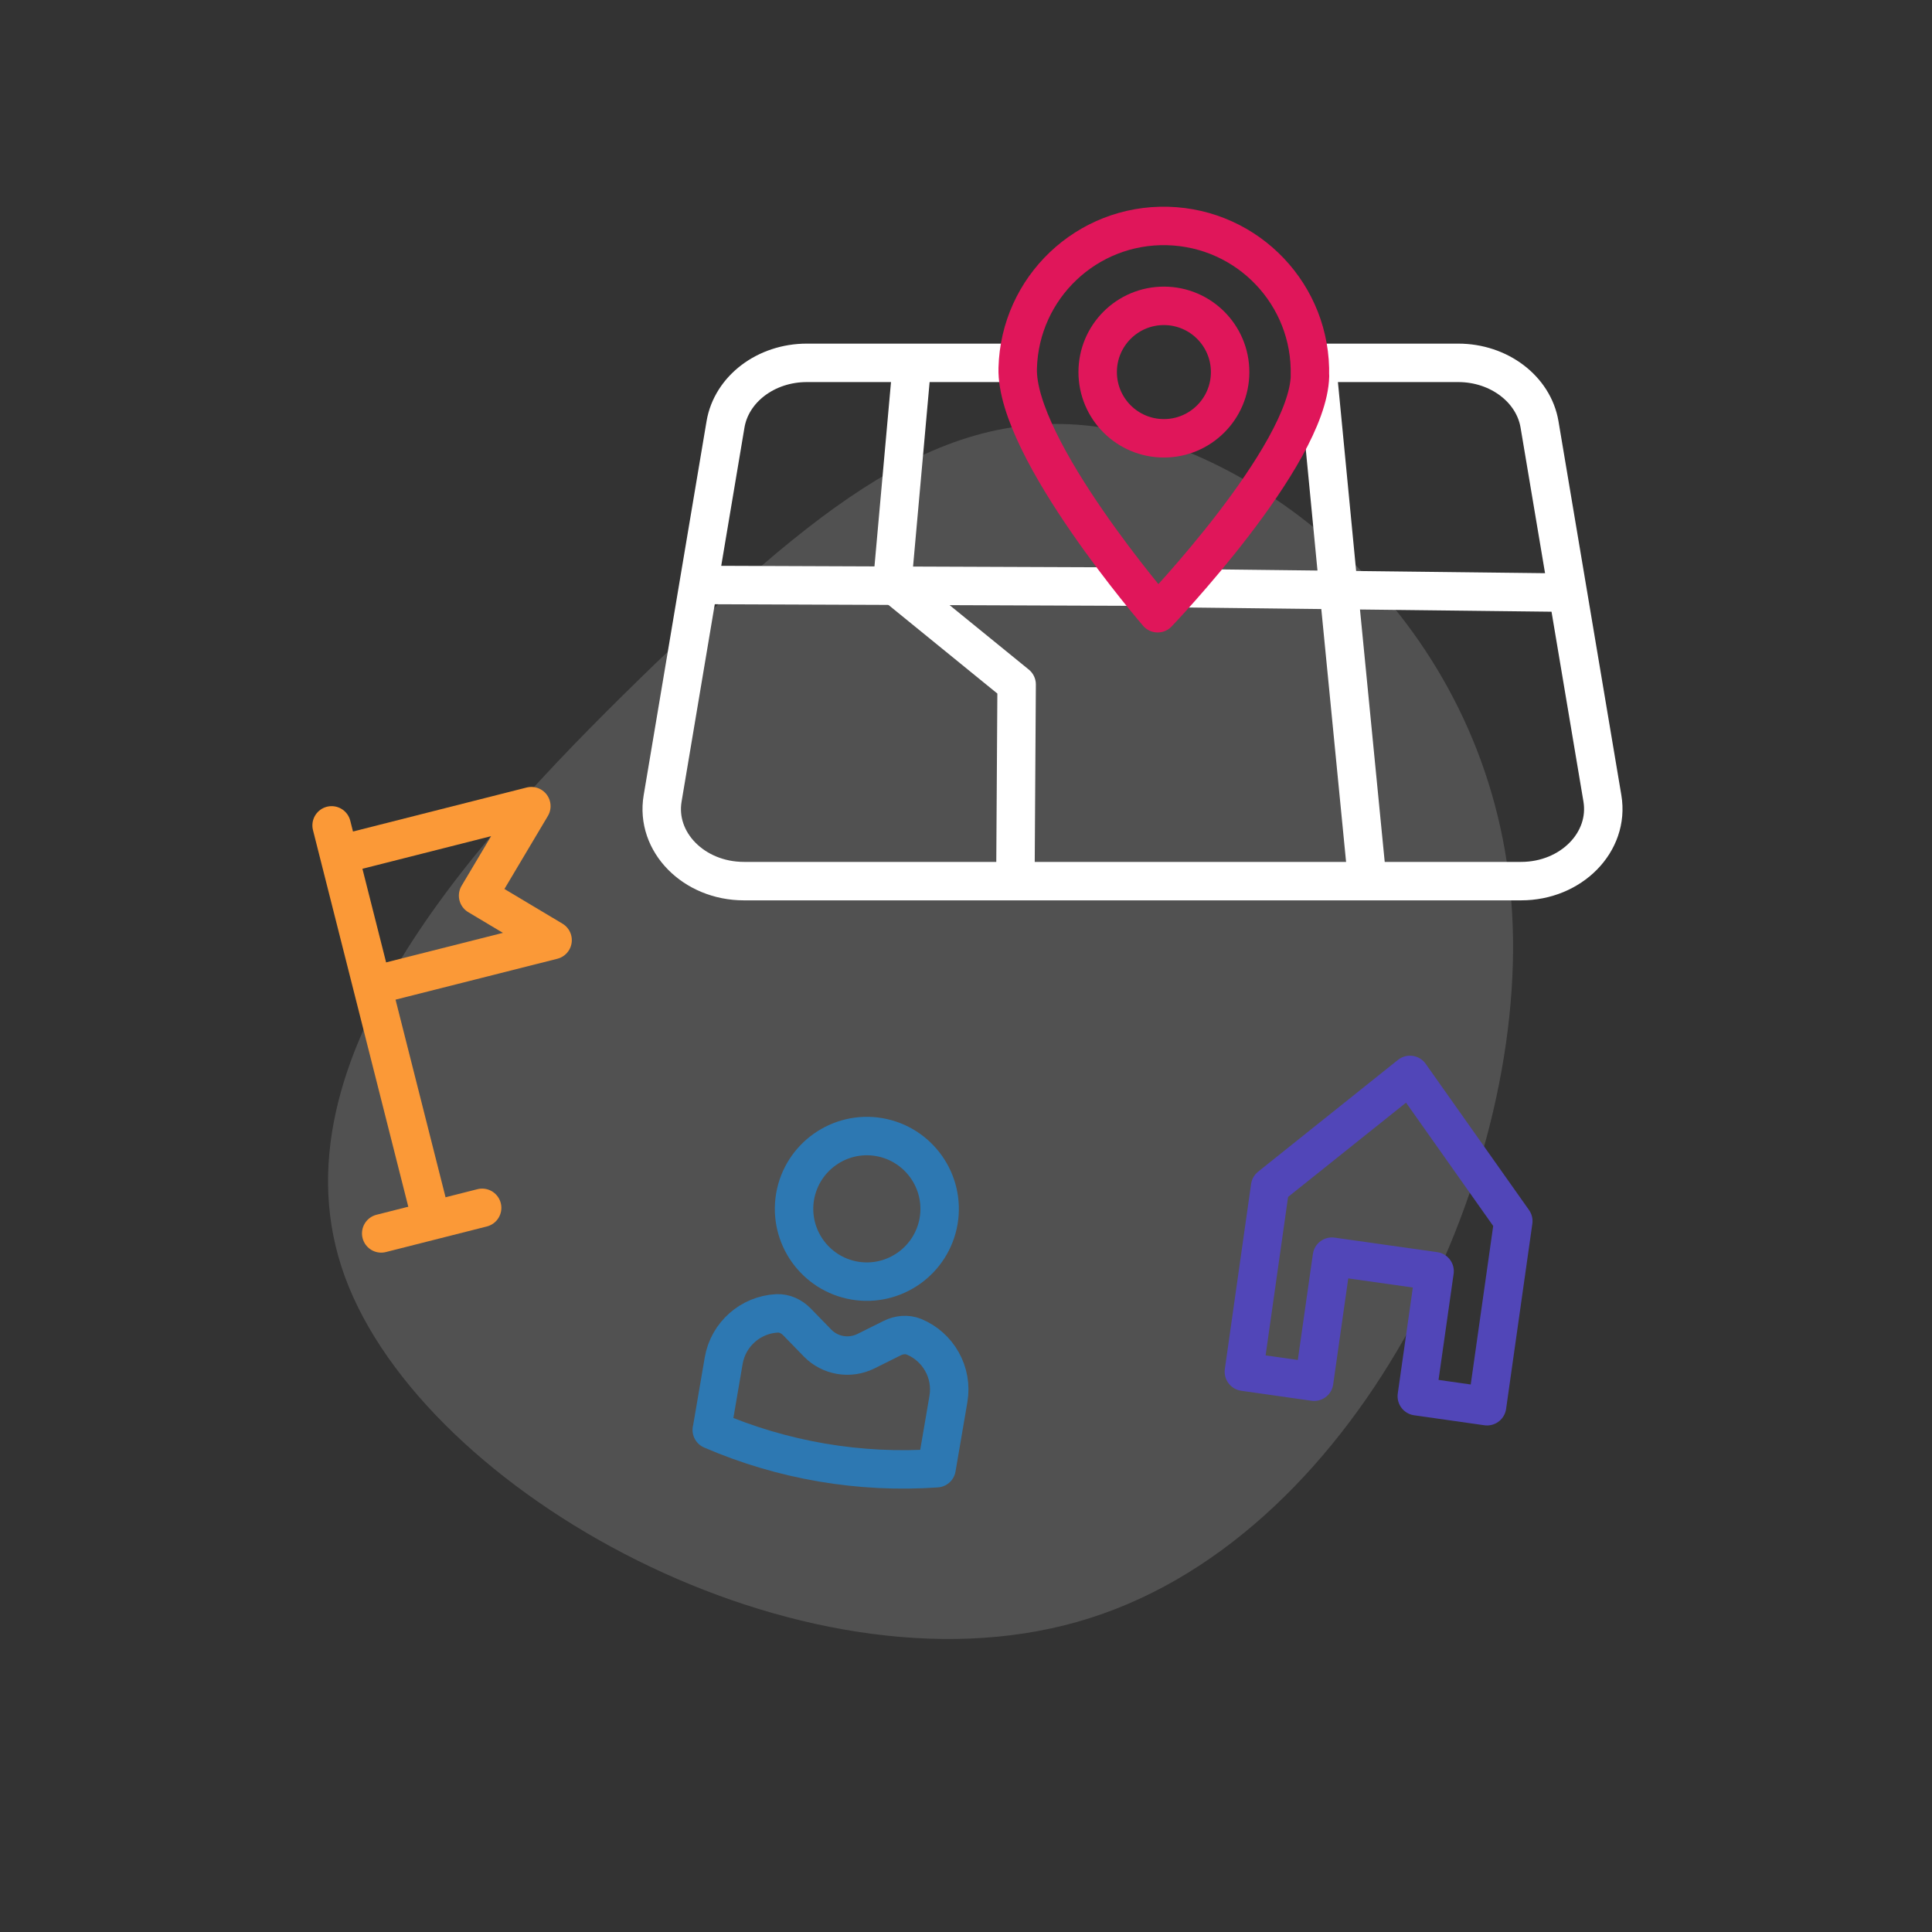 <?xml version="1.0" encoding="UTF-8"?>
<svg xmlns="http://www.w3.org/2000/svg" width="201" height="201" viewBox="0 0 201 201" fill="none">
  <rect x="0" y="0" width="201" height="201" fill="#333333" stroke="none"/>
  <path d="M112.129 168.72C83.309 176.96 44.149 155.43 35.879 132.82C27.609 110.21 50.369 86.28 68.199 69.02C86.169 51.77 99.349 41.08 116.779 44.87C134.079 48.65 155.639 66.79 157.309 94.88C158.989 122.83 140.799 160.6 112.119 168.72H112.129Z" fill="white" fill-opacity="0.15"></path>
  <path d="M137.399 37.75H151.709C155.949 37.75 159.549 40.48 160.169 44.16L166.709 83.06C167.469 87.6 163.469 91.67 158.249 91.67H77.399C72.179 91.67 68.169 87.6 68.939 83.06L75.479 44.16C76.099 40.47 79.699 37.75 83.939 37.75H104.989" stroke="white" stroke-width="4" stroke-linecap="round" stroke-linejoin="round"></path>
  <path d="M94.818 38.5L92.828 60.68L105.768 71.21L105.638 91.65" stroke="white" stroke-width="4" stroke-linecap="round" stroke-linejoin="round"></path>
  <path d="M142.168 90.85L139.428 62.89V63.01L137.148 39.37" stroke="white" stroke-width="4" stroke-linecap="round" stroke-linejoin="round"></path>
  <path d="M117.739 61.03L73.449 60.86" stroke="white" stroke-width="4" stroke-linecap="round" stroke-linejoin="round"></path>
  <path d="M162.198 61.65L123.488 61.2" stroke="white" stroke-width="4" stroke-linecap="round" stroke-linejoin="round"></path>
  <path d="M136.289 39.1C136.069 47.5 120.439 63.8 120.439 63.8C120.439 63.8 105.669 46.71 105.879 38.32C106.099 29.92 113.079 23.29 121.469 23.51C129.869 23.73 136.499 30.71 136.279 39.1H136.289Z" stroke="#E0165A" stroke-width="4" stroke-linecap="round" stroke-linejoin="round"></path>
  <path d="M121.089 45.6C124.894 45.6 127.979 42.515 127.979 38.71C127.979 34.905 124.894 31.82 121.089 31.82C117.284 31.82 114.199 34.905 114.199 38.71C114.199 42.515 117.284 45.6 121.089 45.6Z" stroke="#E0165A" stroke-width="4" stroke-linecap="round" stroke-linejoin="round"></path>
  <path d="M44.79 126.53L34.5 85.87" stroke="#FB9937" stroke-width="4" stroke-linecap="round" stroke-linejoin="round"></path>
  <path d="M36.65 88.59L55.28 83.87L49.74 93.18L57.49 97.81L39.96 102.24" stroke="#FB9937" stroke-width="4" stroke-linecap="round" stroke-linejoin="round"></path>
  <path d="M39.66 128.32L50.16 125.66" stroke="#FB9937" stroke-width="4" stroke-linecap="round" stroke-linejoin="round"></path>
  <path d="M82.719 124.49C82.019 128.61 84.79 132.52 88.909 133.23C93.029 133.93 96.939 131.16 97.65 127.04C98.35 122.92 95.579 119.01 91.46 118.3C87.34 117.6 83.43 120.37 82.719 124.49Z" stroke="#2D78B2" stroke-width="4" stroke-linecap="round" stroke-linejoin="round"></path>
  <path d="M74.059 148.76L75.289 141.57C75.769 138.78 78.119 136.78 80.829 136.64C81.609 136.6 82.359 136.96 82.909 137.52L85.049 139.72C86.359 141.07 88.389 141.41 90.079 140.58L92.829 139.21C93.529 138.86 94.359 138.78 95.079 139.07C97.589 140.1 99.149 142.77 98.669 145.56L97.439 152.75C89.439 153.31 81.419 151.94 74.049 148.76H74.059Z" stroke="#2D78B2" stroke-width="4" stroke-linecap="round" stroke-linejoin="round"></path>
  <path d="M146.69 111.83L132.14 123.46L129.41 142.71L136.72 143.75L138.57 130.74L149.25 132.25L147.4 145.26L154.71 146.3L157.44 127.04L146.69 111.83Z" stroke="#5146B8" stroke-width="4" stroke-linecap="round" stroke-linejoin="round"></path>
</svg>
